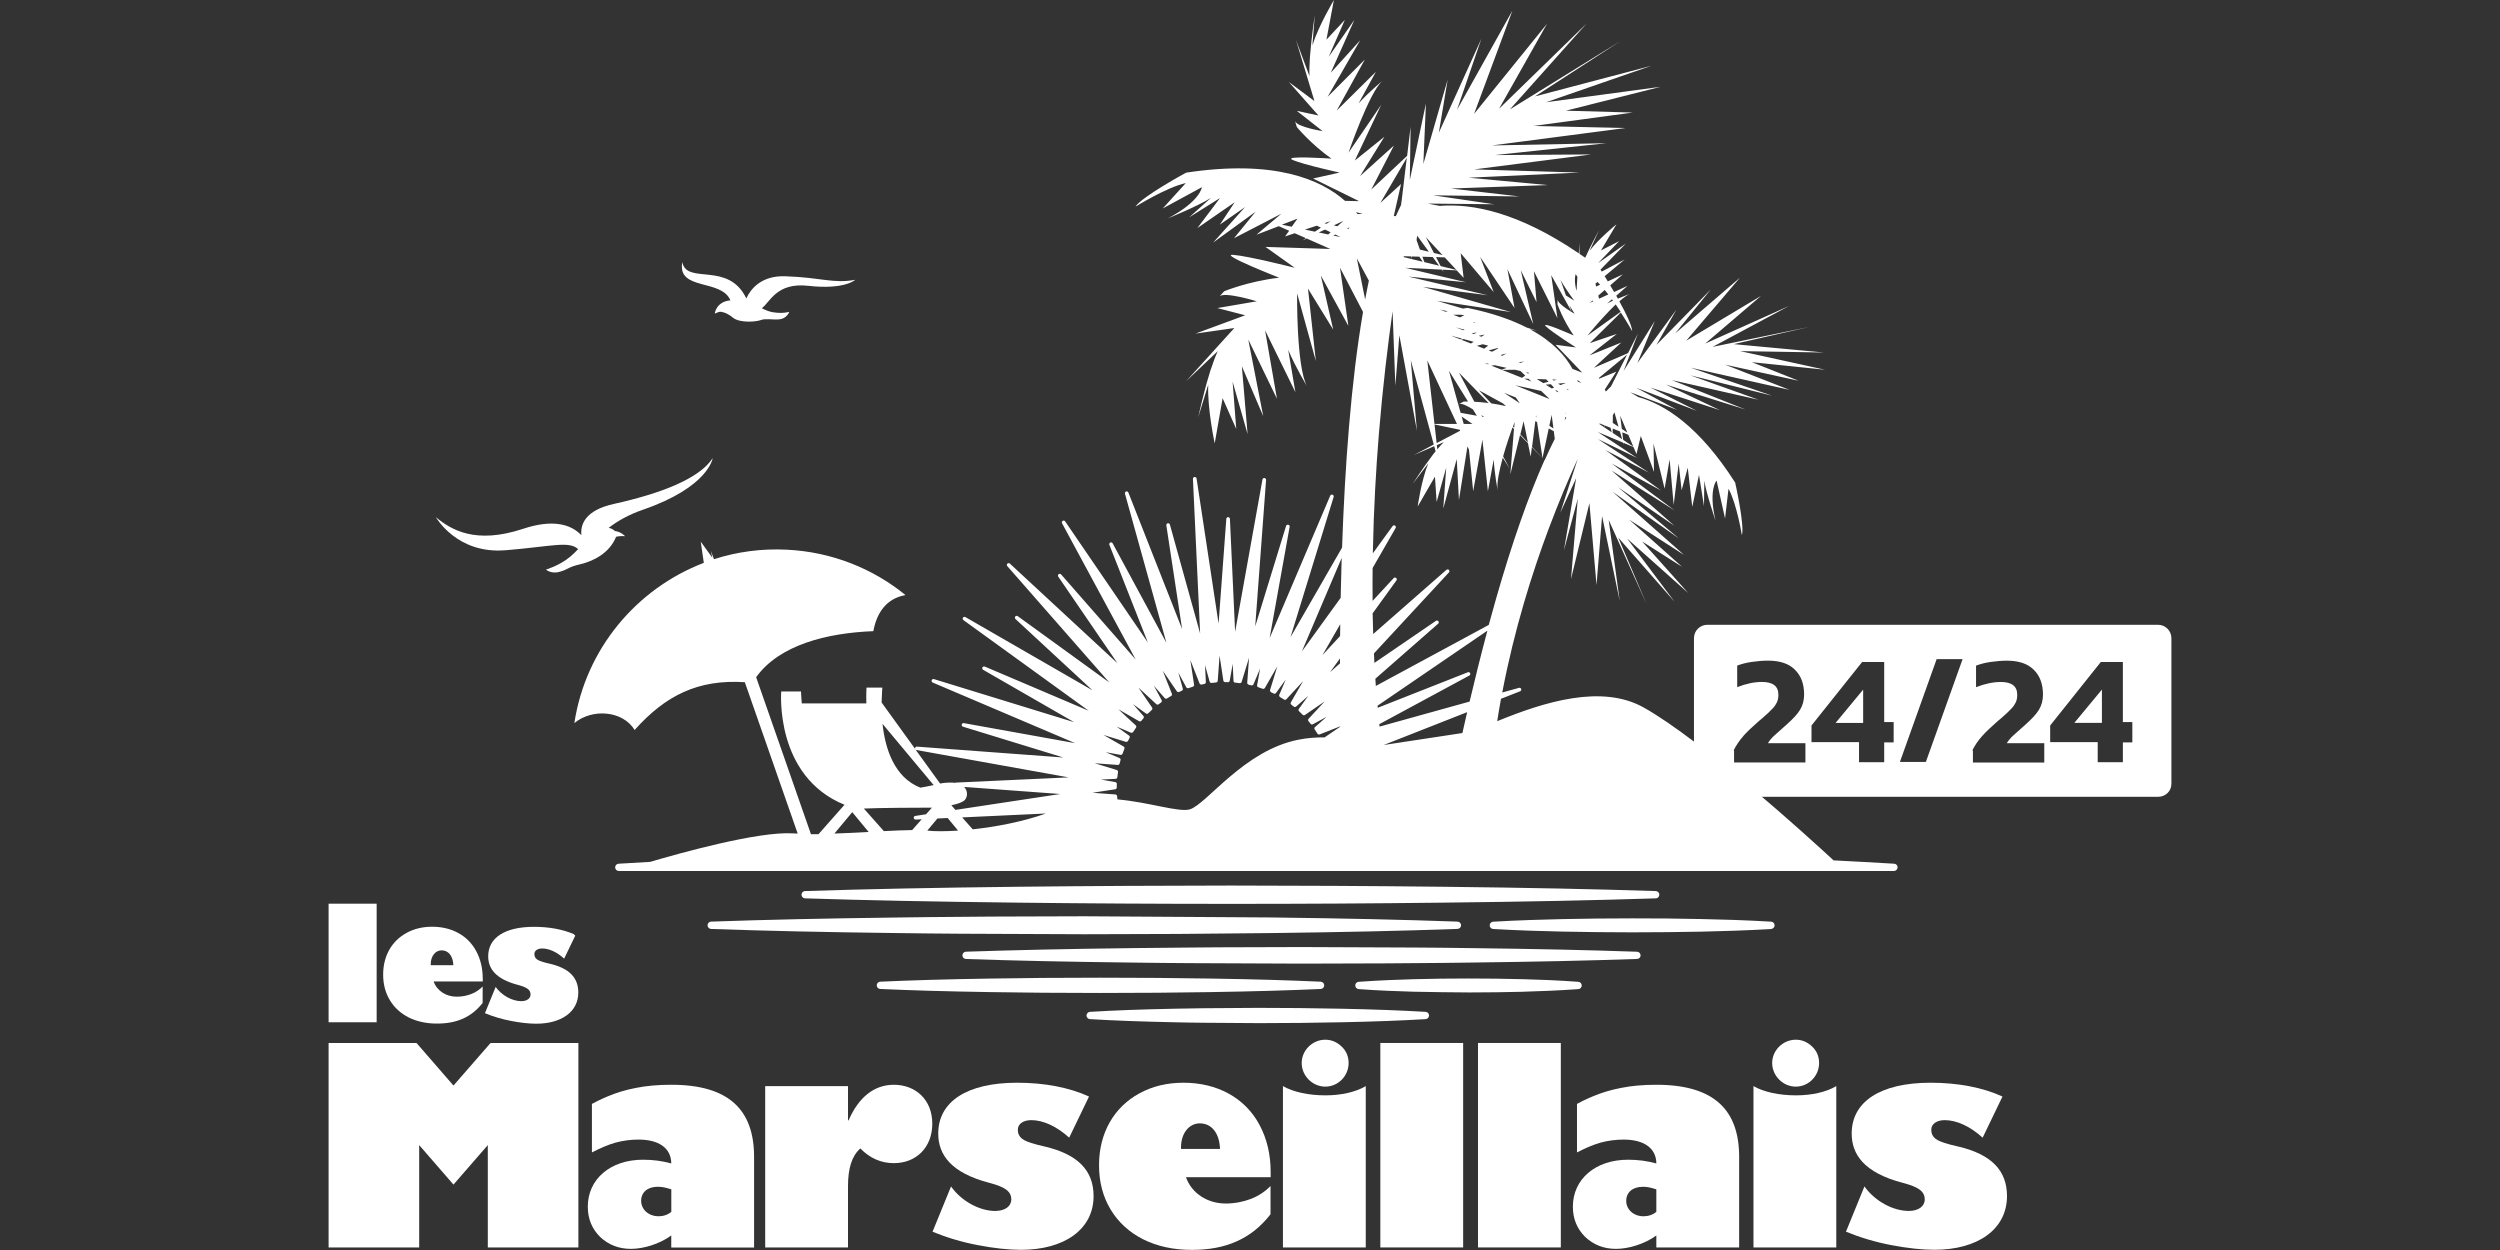 <?xml version="1.0" encoding="utf-8"?>
<svg xmlns="http://www.w3.org/2000/svg" id="Calque_2" data-name="Calque 2" viewBox="0 0 576 288">
  <rect x="0" y="0" width="576" height="288" fill="#333333" stroke="none"/>
  <defs>
    <style>
      .cls-1 {
        fill-rule: evenodd;
      }

      .cls-1, .cls-2 {
        fill: #fff;
        stroke-width: 0px;
      }
    </style>
  </defs>
  <g id="THE_YORKSHIRE_VET" data-name="THE YORKSHIRE VET">
    <path class="cls-2" d="M244.69,114.5h0c-.53.58-.35.39,0,0Z"/>
    <path class="cls-2" d="M330.4,115.35h0c0-.11,0-.2,0-.25,0,.05,0,.12,0,.25Z"/>
    <path class="cls-1" d="M393.37,183.58h103.9c1.69,0,3.08-1.38,3.02-3.06v-33.51c0-1.68-1.39-3.06-3.08-3.06h-103.84c-1.69,0-3.08,1.38-3.08,3.06v33.51c0,1.68,1.39,3.06,3.08,3.06ZM401.65,169.61c-.91,1.02-1.63,2.1-2.24,3.3h.12v2.76h16.44v-4.44h-8.64c.36-.6.85-1.2,1.45-1.74.18-.16.38-.34.6-.54h0c.5-.45,1.1-.99,1.82-1.62l.6-.54c1.33-1.2,2.36-2.28,2.96-3.3s.91-2.16.91-3.48c0-2.46-.73-4.38-2.18-5.76-1.39-1.38-3.45-2.04-6.17-2.04-1.21,0-2.48.12-3.75.3-1.27.18-2.36.48-3.32.84v4.97c1.99-.78,3.93-1.2,5.68-1.2,2.54,0,3.81.96,3.81,2.94,0,.72-.12,1.32-.36,1.8s-.54.96-1.03,1.44c-.42.48-1.21,1.2-2.3,2.16l-.79.66c-1.51,1.32-2.72,2.46-3.63,3.48h.02ZM428.31,170.99h-10.94v-3.84l11.67-14.63h5.08v13.85h2.18v4.68h-2.18v4.56h-5.8v-4.62h-.01ZM429.27,166.56v-7.67l-6.35,7.67h6.35ZM452.18,151.87h-5.98l-8.46,23.68h5.98l8.46-23.68ZM454.42,172.91c.6-1.2,1.33-2.28,2.24-3.3s2.12-2.16,3.63-3.48l.79-.66c1.09-.96,1.87-1.68,2.3-2.16.48-.48.79-.96,1.03-1.44s.36-1.08.36-1.8c0-1.98-1.27-2.94-3.81-2.94-1.75,0-3.69.42-5.68,1.2v-4.97c.97-.36,2.06-.66,3.32-.84,1.27-.18,2.54-.3,3.75-.3,2.72,0,4.77.66,6.17,2.04,1.45,1.38,2.18,3.3,2.18,5.76,0,1.32-.3,2.46-.91,3.48s-1.63,2.1-2.96,3.3l-.6.54c-.72.63-1.32,1.17-1.82,1.62h0c-.22.2-.42.38-.6.54-.6.54-1.09,1.14-1.45,1.74h8.64v4.44h-16.44v-2.76h-.14ZM472.37,170.99h10.94v4.62h5.8v-4.56h2.18v-4.68h-2.18v-13.85h-5.08l-11.67,14.63v3.84h.01ZM484.28,158.88v7.67h-6.35l6.35-7.67Z"/>
    <polygon class="cls-2" points="313.07 199.38 315 199.38 310.33 197.39 313.07 199.38"/>
    <polygon class="cls-2" points="320.91 199.38 327.35 199.38 313.54 195.13 320.91 199.38"/>
    <polygon class="cls-2" points="247.17 199.38 249.21 199.38 251.98 197.48 247.17 199.38"/>
    <polygon class="cls-2" points="231.25 199.38 241.43 199.38 252.19 193.56 231.25 199.38"/>
    <polygon class="cls-2" points="96.58 263.83 104.48 272.93 112.39 263.83 112.39 287.41 133.26 287.41 133.26 240.3 113.03 240.3 104.48 250.11 95.96 240.3 75.71 240.3 75.71 287.41 96.58 287.41 96.58 263.83"/>
    <path class="cls-2" d="M173.74,287.41v-20.87c0-10.74-5.71-16.61-19.05-16.61-3.12,0-5.87.25-8.24.74-2.38.46-4.44,1.11-6.3,1.88-1.85.77-3.05,1.39-3.77,1.79v11.18c1.98-1.02,3.77-1.79,5.4-2.25,1.7-.46,3.49-.71,5.31-.71,2.32,0,4.17.46,5.5,1.39,1.33.93,2.07,2.35,2.07,4.11-2.1-.59-4.29-.86-6.51-.86-7.56,0-12.72,4.51-12.72,10.81,0,2.81.96,5.12,2.84,6.98,1.94,1.82,4.29,2.75,7.1,2.75s6.57-1.08,9.29-3.09v2.78h19.08v-.02ZM151.7,280.22c-2.25,0-3.98-1.54-3.98-3.55s1.54-3.24,3.8-3.24c1.11,0,1.82.19,3.15.59v5.19c-.83.68-1.82,1.02-2.97,1.02h0Z"/>
    <path class="cls-2" d="M176.3,250.24v37.17h19.08v-14.17c0-3.98.86-6.91,2.84-8.64,2.19,2.25,4.78,3.39,7.72,3.39,5.19,0,8.86-3.65,8.86-9.11s-3.8-8.95-8.86-8.95c-4.48,0-8.09,2.81-10.43,8.21h-.13v-7.9h-19.08Z"/>
    <path class="cls-2" d="M229.34,279.01c-3.67,0-7.84-2.28-10.22-5.65l-4.26,10.43c3.24,1.33,6.7,2.38,10.43,3.09s7.01,1.08,9.97,1.08c9.85,0,16.7-4.63,16.7-12.38,0-5.8-3.49-9.6-11.27-11.42-1.2-.28-2.22-.53-3.03-.8-1.64-.53-3.15-1.11-3.15-3.09,0-1.33,1.26-2.19,3.12-2.19,2.72,0,5.87,1.45,8.71,4.04l4.57-9.48c-4.6-2.1-10.25-3.18-16.58-3.18-11.58,0-18.16,4.38-18.16,11.7,0,4.82,2.84,9.05,11.86,11.39,3.37.9,4.97,1.85,4.97,3.8,0,1.58-1.45,2.65-3.67,2.65h0Z"/>
    <path class="cls-2" d="M292.76,270.03c0-4.04-.86-7.66-2.56-10.84-3.37-6.33-9.85-9.73-17.5-9.73-3.8,0-7.16.8-10.16,2.44-5.9,3.18-9.32,9.2-9.32,16.49-.03,3.86.9,7.35,2.65,10.25,1.73,2.9,4.29,5.28,7.5,6.89s7.04,2.47,11.33,2.44c7.69,0,13.61-2.5,18.03-8.21v-6.51c-1.2,1.26-2.75,2.28-4.48,2.96-1.76.68-3.8,1.08-5.8,1.08-2.19,0-4.11-.59-5.71-1.64s-2.84-2.56-3.49-4.42h19.51v-1.2h0ZM272.11,264.72v-.4c0-3.21,1.85-5.5,4.32-5.5,2.75,0,4.54,2.28,4.66,5.9h-8.99,0Z"/>
    <path class="cls-2" d="M295.59,287.41h19.08v-37.17c-2.35,1.39-5.68,2.13-9.29,2.13-3.86,0-7.44-.77-9.79-2.13v37.17h0Z"/>
    <path class="cls-2" d="M310.72,244.93c0-1.51-.53-2.78-1.6-3.8s-2.32-1.58-3.77-1.58c-2.96,0-5.44,2.44-5.44,5.37s2.47,5.44,5.44,5.44,5.37-2.47,5.37-5.44h0Z"/>
    <rect class="cls-2" x="318.03" y="240.3" width="19.08" height="47.11"/>
    <rect class="cls-2" x="340.53" y="240.3" width="19.08" height="47.11"/>
    <path class="cls-2" d="M381.62,284.63v2.78h19.08v-20.87c0-10.74-5.71-16.61-19.05-16.61-3.12,0-5.87.25-8.24.74-2.38.46-4.44,1.11-6.3,1.88-1.85.77-3.05,1.39-3.77,1.79v11.18c1.98-1.02,3.77-1.79,5.4-2.25,1.7-.46,3.49-.71,5.31-.71,2.32,0,4.17.46,5.5,1.39s2.07,2.35,2.07,4.11c-2.1-.59-4.29-.86-6.51-.86-7.56,0-12.72,4.51-12.72,10.81,0,2.81.96,5.12,2.84,6.98,1.94,1.82,4.29,2.75,7.1,2.75s6.57-1.08,9.29-3.09h0v-.02ZM378.47,273.43c1.11,0,1.82.19,3.15.59v5.19c-.83.68-1.82,1.02-2.96,1.02-2.25,0-3.98-1.54-3.98-3.55s1.54-3.24,3.8-3.24h0Z"/>
    <path class="cls-2" d="M419.12,244.93c0-1.51-.53-2.78-1.6-3.8s-2.32-1.58-3.77-1.58c-2.96,0-5.44,2.44-5.44,5.37s2.47,5.44,5.44,5.44,5.37-2.47,5.37-5.44h0Z"/>
    <path class="cls-2" d="M404,287.41h19.08v-37.17c-2.35,1.39-5.68,2.13-9.29,2.13-3.86,0-7.44-.77-9.79-2.13v37.17h0Z"/>
    <path class="cls-2" d="M451.15,264.16c-1.2-.28-2.22-.53-3.03-.8-1.64-.53-3.15-1.11-3.15-3.09,0-1.33,1.26-2.19,3.12-2.19,2.72,0,5.87,1.45,8.71,4.04l4.57-9.48c-4.6-2.1-10.25-3.18-16.58-3.18-11.58,0-18.16,4.38-18.16,11.7,0,4.82,2.84,9.05,11.86,11.39,3.37.9,4.97,1.85,4.97,3.8,0,1.58-1.45,2.65-3.67,2.65-3.67,0-7.84-2.28-10.22-5.65l-4.26,10.43c3.24,1.33,6.7,2.38,10.43,3.09s7.01,1.08,9.97,1.08c9.85,0,16.7-4.63,16.7-12.38,0-5.8-3.49-9.6-11.27-11.42h.01Z"/>
    <rect class="cls-2" x="75.71" y="208.21" width="11.07" height="27.32"/>
    <path class="cls-2" d="M111.22,225.45c0-2.34-.5-4.44-1.49-6.29-1.95-3.67-5.71-5.64-10.15-5.64-2.2,0-4.15.46-5.89,1.41-3.42,1.85-5.41,5.33-5.41,9.56-.02,2.24.52,4.26,1.54,5.94,1,1.68,2.49,3.06,4.35,3.99s4.08,1.43,6.57,1.41c4.46,0,7.89-1.45,10.46-4.76v-3.78c-.7.73-1.59,1.33-2.59,1.72-1.02.4-2.2.63-3.37.63-1.27,0-2.38-.34-3.31-.95s-1.65-1.49-2.02-2.56h11.32v-.7h0v.02ZM99.24,222.38v-.23c0-1.86,1.07-3.19,2.51-3.19,1.59,0,2.63,1.33,2.7,3.42h-5.21Z"/>
    <path class="cls-2" d="M120.13,230.67c-2.13,0-4.55-1.33-5.93-3.28l-2.47,6.05c1.88.77,3.89,1.38,6.05,1.79,2.17.41,4.06.63,5.78.63,5.71,0,9.68-2.69,9.68-7.18,0-3.37-2.02-5.57-6.54-6.63-.7-.16-1.29-.3-1.75-.46-.95-.31-1.83-.65-1.83-1.79,0-.77.73-1.27,1.81-1.27,1.58,0,3.4.84,5.05,2.34l2.56-5.3c-.13-.12-.27-.23-.38-.37-2.58-1.09-5.68-1.66-9.15-1.66-6.71,0-10.53,2.54-10.53,6.78,0,2.79,1.65,5.24,6.88,6.61,1.95.52,2.88,1.07,2.88,2.2,0,.91-.84,1.54-2.13,1.54h.02Z"/>
    <path class="cls-2" d="M280.96,68.22h0c-.48.53-.32.35,0,0Z"/>
    <path class="cls-2" d="M358.89,69h0c0-.1,0-.18.01-.23,0,.05,0,.11-.01.23Z"/>
    <path class="cls-2" d="M201.22,145.36c1.25-6.45,5.12-7.82,7.4-8.26-7.48-6.1-16.94-9.94-27.31-10.45-5.87-.3-11.53.49-16.81,2.19l-.73-1.93c.11.53.24,1.05.35,1.58l-2.67-3.69.71,4.88c-15.5,5.94-27.23,19.82-29.83,36.92,4.13-3.44,11.18-2.88,13.89,1.59,7.12-7.98,14.64-11.71,25.39-11.01l12.18,34.88c-.35,0-.7-.02-1.04-.05-7.99-.52-26.08,4.54-32.96,6.57-2.46.13-4.9.27-7.27.42-.45.03-.8.41-.79.86s.39.81.84.81h293.8c.46,0,.82-.36.84-.81.01-.46-.33-.84-.79-.86-4.5-.27-9.17-.53-13.96-.77-5.81-5.37-30.25-27.62-43.71-35.2-9.72-5.47-22.99-1.3-33.79,3.13.27-1.74.56-3.46.87-5.16l4.41-1.73c.2-.08.32-.31.25-.52s-.3-.33-.51-.27l-3.86,1.07c2.78-14.59,6.94-27.69,10.66-37.62,2.34-6.23,4.67-11.71,6.74-16.23l-4.03,12.45,3.66-7.99-2.82,16.61,3.19-11.87-1.56,18.51,4.24-17.48,1.64,18.86,1.28-15.9,4.06,19.56-2.54-18.66,8.78,19.49-6.57-15.42,12.97,14.78-10.93-14.56,14.08,12.55-10.63-11.88,9.22,5.85-12.2-10.88,12.65,8.14-16.51-14.59,15.31,10.78-14.02-11.81,13.01,8.91-14.51-12.75,14.59,9.23-14.56-10.84,11.38,6.23-12.81-9.33,10.03,5.2-11.81-7.75,9.09,4.37-9.07-5.98,5.86,2.47.15.51-.06-.47,2.28.96.69,1.63.99-4.18,3.05,8.29-.12-6.54,2.56,10.39,1.15-6.75.94,10.49,1.15-9.54.68,6.15,1.41-5.18,1.04,9.02,1.55-7.38,1.15,7.21.08-5.87c.38,2.79,2.58,9.21,2.58,9.21-1.69-7.17.24-9.23.24-9.23l1.95,8.73.8-6.85c1.92,3.51,3.08,10.72,3.08,10.72.68-2.23-1.55-12.14-1.55-12.14-8.29-12.99-16.24-18.02-22.35-19.71l-1.82-1.1,10.78,4.06-9.41-5.09,14.01,5.33-10.72-5.38,16,5.21-12.45-5.9,18.37,5.77-17.01-6.8,19.99,4.53-15.75-5.63,18.88,4.7-18.79-6.45,22.81,5.11-14.86-5.81,16.95,3.71-10.77-4.28,16.84,1.74-19.56-4.29,19.32.32-20.78-1.93,17.34-3.95-22.21,4.58,17.62-9.43-19.34,8.68,12.86-10.99-17.23,10.32,12.39-14.53-14.94,12.86,8.21-10.13-12.51,12.77,4.58-8.11-8.98,12.29,4.01-9.68-7.18,11.5,3.3-8.62-2.29,4.52-7.85,3.37,6.31-5.82-7.34,2.97,6.3-4.95-6.22,2.12,7.15-7.05c1.55,2.38,2.62,4.3,2.62,4.3-.07-1.31-1.42-4.1-2.96-6.88.92-.81,1.76-1.44,2.39-1.69,0,0-1.19.41-2.73,1.07-.13-.22-.25-.45-.38-.67l2.6-2.28-3.09,1.42c-.31-.53-.61-1.04-.9-1.53l2.92-2.54-3.47,1.62c-.26-.43-.51-.83-.73-1.19l4.6-3.85-5.27,2.78c-.12-.18-.21-.33-.28-.45l5.82-6-6.38,4.5,4.84-5.06-4.18,2.14,3.57-6.01s-3.96,3.18-6.18,6.08l2.19-4.77s-1.74,3.15-3.12,6.19c-.04.07-.07.13-.09.19-.45-.32-.88-.6-1.32-.9l-.02-2.55-.13,2.44c-13.86-9.43-24.51-11.54-32.05-10.93l-2.77-.54,15.31.16-14.07-2.06,19.92.26-15.83-1.83,22.34-.79-18.23-1.7,25.58-1.18-24.33-.73,27.02-3.45-22.23.15,25.71-2.74-26.4.52,30.81-4.02-21.21-.47,22.85-3.09-15.4-.43,21.81-5.5-26.37,3.55,24.26-8.4-26.82,7.06,19.84-12.84-25.63,15.84,17.69-19.8-20.18,19.65,11.05-19.58-16.8,20.75,8.83-23.79-12.77,22.87,5.62-16.39-9.8,21.65,2.03-12.23-5.6,19.43.59-13.92-3.71,17.63.18-12.27-.8,6.69-8.26,7.77,5.22-10.14-7.81,7.04,5.61-9.06-6.81,5.48,6.08-12.85-7.53,11.03s4.74-13.82,7.78-16.52c0,0-2.95,2.41-5.46,5.17l3.98-7.27-9.02,8.92,6.47-11.74-8.57,8.58,7.51-13.04-6.78,7.49,5.44-12.19-5.92,8.52,3.73-8.52-4.25,4.57L307.33.02s-3.5,5.8-4.95,10.43l.55-6.98s-.75,4.85-1.09,9.32c-.04.32-.06.62-.06.91-.09,1.42-.13,2.76-.07,3.85l-3.12-8.34,4.26,14.08-5.9-4.4,6.82,7.72-4.99-1.07,5.95,4.67s-5.94-.94-6.36-2.32.42,1.38.42,1.38c0,0,3.18,3.89,7.98,7.28,0,0-11.5-.79-8.93.31,2.57,1.1,10.81,2.9,10.81,2.9l-6.12,1.37,10.61,5.22-3.25-.07c-5.51-4.88-16.2-9.59-36.6-6.5,0,0-10.27,5.56-11.67,7.84,0,0,7.1-4.45,11.59-5.44l-5.31,5.85,9.02-4.9s-.33,3.22-7.81,7.17c0,0,7.21-2.94,9.91-4.73l-5.02,4.5,7.09-4.44-5.21,6.91,8.59-5.93-3.41,5.14,5.82-4.05-7.37,8.19,9.77-7.1-4.96,6.09,10.91-5.64-2.43,2.05h-.07.06s-3.3,2.79-3.3,2.79l5.14-1.97,2.39,1.06-.93,1.3,2.22-.73,2.57,1.13-.76.52.93-.44,5.45,2.41-14.93-.47,6.75,4.81s-10.62-2.7-14.17-2.98c-3.54-.28,10.56,5.26,10.56,5.26-7.2.85-12.66,3.13-12.66,3.13,0,0-.67.74-1.08,1.19,1.11-1.18,8.6,1.12,8.6,1.12l-9.1,1.56,6.43,1.66-11.45,4.22,8.94-1.28-11.09,12.23,7.29-6.92c-.53,1.1-1.06,2.51-1.55,4.03-.13.31-.24.65-.33,1.01-1.49,4.81-2.65,10.22-2.65,10.22l2.32-7.53c-.24,5.59,1.49,13.53,1.49,13.53l1.82-10.41,3.14,7.09-.84-10.9,3.46,12.1-1.33-15.65,4.93,11.51-3.45-17.66,6.61,13.64-2.74-15.76,6.99,14.25-1.66-9.74c1.83,4.26,4.34,8.38,4.34,8.38-2.49-4.47-2.29-21.42-2.29-21.42l4.32,15.6-1.81-16.68,5.81,9.44-2.86-12.48,6.35,11.62-1.93-13.4,5.31,10.19c-2.79,16.23-4.19,35.79-4.83,54.3l-11.88,20.64,9.94-32.31c.07-.21-.05-.44-.26-.52-.21-.07-.44.02-.53.23l-13.96,32.81,4.61-25.64c.04-.22-.1-.43-.32-.48-.21-.05-.43.07-.5.28l-7.11,23.14,2.5-33.73c.02-.22-.14-.42-.37-.45-.24-.03-.43.12-.46.34l-6.3,35.09-1.2-26.02c0-.22-.19-.4-.41-.4h0c-.22,0-.4.17-.42.39l-1.78,24.14-5.07-33.43c-.03-.22-.24-.36-.46-.35-.22.02-.39.21-.38.44l1.66,35.62-6.97-25.1c-.06-.21-.28-.34-.49-.3-.22.05-.36.26-.33.47l3.64,23.92-12.38-31.46c-.08-.21-.31-.32-.52-.25s-.33.29-.27.51l9.55,34.36-12.39-22.93c-.11-.2-.34-.27-.54-.18s-.29.33-.21.53l8.87,22.51-19.06-27.91c-.13-.19-.38-.24-.56-.12-.19.12-.26.36-.15.56l16.96,31.38-17.18-19.6c-.15-.17-.4-.19-.57-.06s-.21.39-.09.57l13.65,19.96-24.79-22.96c-.16-.15-.42-.15-.58,0s-.17.41-.02.58l23.51,26.81-21.1-15.28c-.18-.13-.43-.1-.57.07-.14.17-.13.42.04.58l17.76,16.44-29.29-16.88c-.2-.11-.44-.05-.56.13-.12.19-.07.44.11.57l28.88,20.9-23.97-10.2c-.2-.08-.44,0-.54.2s-.03.44.17.55l20.97,12.07-32.31-9.93c-.21-.07-.44.05-.52.26-.07.21.02.44.23.53l32.83,13.97-25.66-4.62c-.22-.04-.43.1-.48.32-.05.21.07.43.28.5l23.13,7.1-33.72-2.5c-.23-.04-.42.14-.45.37,0,.07.03.13.05.19l-7.75-10.73c.04-2.06.17-3.44.17-3.44h-3.65s-.09,1.51-.04,3.65h-14.88c-.13-1.68-.17-2.75-.17-2.75h-4.56s-1.59,19.52,14.58,26.1l-5.99,6.78h-1.74l-12.63-36.17c5.35-7.45,16.3-10.2,27.06-10.61l-.02-.03-.03-.03ZM219.19,185.53c1.29-.26,2.54-.65,3.05-1.16.73-.73.79-2.12-.1-3.06l22.15,1.63-24.16,3.66-.94-1.07h0ZM306.46,154.84l2.27-3.13v1.14l-2.26,1.99h-.01ZM304.68,150.96l4.11-7.14c0,.92-.02,1.82-.03,2.72l-4.09,4.42h0ZM316.28,141.28l5.46-7.55c.13-.18.1-.43-.07-.57-.17-.14-.42-.12-.57.04l-4.85,5.24c-.03-2.55-.03-5.08,0-7.57l5.3-9.21c.11-.2.05-.44-.13-.56-.19-.12-.44-.07-.57.11l-4.55,6.28c.19-10.12.74-19.58,1.41-27.73.9-10.91,2.08-20.55,3.14-28.05l.64,17.16.92-11.64,4.05,22.01-1.42-16.26,5.3,19.44-4.64,2.44,4.74-2.06.32,1.18c-.08.1-.15.19-.23.29-.2.22-.4.47-.59.77-2.27,2.99-4.44,6.43-4.44,6.43l3.58-4.72c-1.61,3.89-2.45,9.95-2.45,9.95l3.98-6.88.39,5.82,2.21-7.92-.68,9.45,3.1-11.4.51,9.41,1.96-12.32.35.75.97,9.55,2.13-11.85,1.26,11.87,1.34-7.32c.2,3.48.9,7.05.9,7.05-.25-1.57.38-4.53,1.19-7.47l1.57,2.52-1.49-2.82c.75-2.63,1.62-5.18,2.16-6.67l.34.35-.84,10.48,2.23-9.05,1.83,1.87.63,3.09.27-2.17,2.91,2.98c-3.75,8.42-7.46,19.03-11.12,31.79-.6,2.07-1.16,4.13-1.72,6.17l-26.02,14.06c-.04-.55-.07-1.11-.11-1.66l14.47-12.68c.17-.14.19-.4.06-.57-.13-.18-.39-.21-.57-.09l-14.18,9.69c-.04-.73-.07-1.46-.1-2.19l17.27-18.65c.15-.16.15-.42,0-.58s-.4-.17-.58-.02l-16.87,14.79c-.05-1.62-.1-3.23-.13-4.84v.02l.03.02ZM329.21,58c-.67-.16-1.37-.33-2.06-.49l-.77-2.18.13-1.04s2.7,3.71,2.7,3.71ZM328.52,54.65l3.83,4.11c-.6-.14-1.26-.31-1.98-.48l-1.86-3.64h.01ZM325.12,56.36v.09-.09h0ZM323.45,59.03l1.68.05v.54l.13-.53,1.75.05.79,1.17-4.41-1.08.06-.19h0ZM328.17,60.39l-.44-1.24,2.37.07,1.46,2s-3.39-.83-3.39-.83ZM330.87,59.24l1.99.06,2.7,2.9-3.63-.89-1.06-2.06h0ZM306.55,50.95l-.88.6-.53-.13,1.41-.46h0ZM309.5,50.91l-1.37,1.22-.82-.2,2.19-1.03h0ZM310.96,52.36l-.29.39-.32-.07.6-.31h0ZM331.76,71.32l1.8.39c-.17.03-.35.07-.52.11l-1.28-.5h0ZM331.16,103.51l-.11-.95,1.6-.69c-.46.46-.97,1.01-1.49,1.65h0ZM331,102.09l-.48-4.3,5.79,1.22.11.23-5.42,2.85ZM330.5,97.69l-1.65-14.65,6.83,14.63h-5.18v.02ZM336.4,73.13l-1.57-.61c.93-.04,1.82-.02,2.58.07l-1.01.53h0ZM342.02,77.13l-.72.46-.6-.22,1.25-.27.08.02h0ZM350.13,92.9s-1.64-1.12-3.59-2.39l2.69,1.06.91,1.32h-.01ZM342,83.61l1.03.23-.18.11-.85-.34h0ZM357.94,87.67l-.34-.23,1.12.04-.77.2h-.01ZM356.78,87.96l-1.21.31-1.5-.94,2.17.07.55.57h-.01ZM355.08,90.07l1.96,1.88-7.94-3.19,5.98,1.31h0ZM351.16,87.24l1.02.03.66.64-1.68-.67ZM358.68,90.22l-.36-.22.38-.05.44.45-.45-.18h-.01ZM357.54,89.51l-1.41-.88,1.18-.11.75.78-.53.21h.01ZM352.31,85.92l-.24.16-.54-.34.78.18h0ZM347.13,84.76l-1.16.42-2.36-.93.79-.1,2.73.61h0ZM349,85.18l1.32.3,1.1,1.06-.74.51-4.59-1.82,2.92-.04h-.01ZM360.82,95.37l-.08-.04.04-.25.04.3h0ZM361.16,89.81l-.2-.13.51-.06-.31.2h0ZM359.52,88.73l-.53-.35,1.81-.16-1.28.51ZM350.31,83.61l-.4-.15,1.26-.16-.86.32h0ZM346.15,81.98l-.42-.17,1.35-.39-.93.55h0ZM360.87,96.2c-.12.2-.24.41-.36.62l.11-.72.25.1h0ZM370.45,96.1v.02l-.03.04.03-.07h0ZM345.22,80.27l-1.46.77-.78-.31,2.01-.53.22.06h0ZM341.94,80.33l-1.67-.66,1.39-.36,1.22.33-.94.69h0ZM338.91,79.15l-2.3-.9.6-.13,2.32.63-.62.4h0ZM333.84,85.43l4.39,7.09h-.99s-.92.48-1.26.65l-2.15-7.75h0ZM334.24,77.32l2.61.7-.4.16-2.21-.86ZM340.22,76.67l-.69.28-.47-.17c.35-.05.68-.1.99-.15l.18.05h0ZM337.17,76.09l-1.79-.66,2.08.53c-.09.04-.19.08-.29.12h0ZM336.77,95.97l2.47,1.7h-2l-.47-1.7ZM336.52,95.1l-.53-1.92s.08-.04.17-.09c.53-.27,1.91.43,3.19,1.22l.92,1.48-3.74-.68h-.01ZM341.51,96.01l-.21-.4c.4.28.66.48.66.48l-.45-.08h0ZM339.69,92.56l-3.54-6.7,6.83,7c-1.26-.16-2.39-.25-3.3-.3h.01ZM340.76,89.92l5.51,3.02c.44.39.72.64.72.64-1.19-.28-2.34-.49-3.4-.64l-2.83-3.02h0ZM348.98,97.19l-.11,1.38-.28-.3c.24-.67.4-1.08.4-1.08h-.01ZM351.04,97.08l.99,4.87-1.74-1.86.74-3.01h.01ZM353.74,97.02l.4.22,1.25,8.29-2.4-2.56s.75-5.95.75-5.95ZM353.86,96.07l.05-.39.07.46-.12-.08h0ZM357.5,95.57l.41,3.14-.94-.61.53-2.52h0ZM368.57,97.56l1.18.47-.14.38.24-.34,1.22.49.26,1.03-2.84-1.9.09-.12h0ZM371.6,95.7l.36-.7.95,3.32c-.44-.29-.88-.59-1.33-.88l.02-1.74h0ZM373.29,95.77l1.65,3.9c-.38-.26-.81-.54-1.27-.85l-.38-3.05h0ZM363.54,87.94c-.04-.13-.08-.27-.13-.4l.99.69-.86-.29ZM344.2,78.66h.03-.03ZM339.68,74.4l-.28-.11.4-.06s-.03.07-.11.17h-.01ZM224.11,191.07l-2.43-2.74,19.31-.9c-5.39,1.92-11.58,3.07-16.88,3.65h0ZM218.35,188.48l2.39,2.89c-3.03.2-5.52.19-7.09,0l2.33-2.79,2.37-.11ZM336.94,168.89l-18.15,2.76,19.24-7.57c-.38,1.66-.75,3.27-1.09,4.81h0ZM317.85,167.4c-.02-.19-.04-.37-.06-.55l20.75-11.21c.2-.11.27-.34.18-.54s-.33-.3-.53-.21l-20.76,8.18c0-.16-.03-.32-.04-.48l25.31-17.29c-1.53,5.7-2.89,11.23-4.1,16.34l-20.75,5.77h0ZM355.88,106.06l-.49-.52,1.44-6.82,1.16.63.23,1.76c-.78,1.56-1.56,3.2-2.34,4.95h0ZM371.56,99.73v-.99l1.67.66.51,1.79-2.18-1.46h0ZM373.98,101.35l-.21-1.73,1.39.55,1.16,2.74-2.33-1.56h-.01ZM371.52,88.38s-.17.26-.36.66l-1.17,1.17-.24-.47,2.65-4.11-3.95,1.62-.08-.16,6.52-5.39-3.38,6.67h.01ZM373.39,71.85l-7.65,5.48s1.65-2.04,3.67-4.25l.06.08-.03-.11c.91-.99,1.88-2.01,2.82-2.91.4.58.79,1.15,1.14,1.7h-.01ZM359.54,64.48c.67,1.26,1.89,3.05,3.17,4.8l-1.91-1.2s-1.26-3.6-1.26-3.6ZM366.31,69.78l.62-.54.13.2-.75.34h0ZM371.62,69.27c-.44.2-.88.42-1.33.66l1.1-.97c.07.1.15.2.22.31h0ZM370.56,67.84l-2.14.98-.17-.72,1.48-1.29c.28.33.55.68.83,1.04h0ZM368.67,65.59l-.92.43-.16-.66.48-.4c.2.2.4.41.6.63ZM363.04,63.17l.39.6-.18,3.13-.1-.16c-.58-2.46-.11-3.58-.11-3.58h0ZM350.37,62.25l3.65,7.36-.6-7.12,5.41,10.81-1.43-9.92,4.72,8.46-.52-1.47,1.19,1.92s-3.95-2.19-3.9-3.29c-.02.41-.06,1.09-.06,1.09,0,0,1.24,3.57,3.76,7.21,0,0-7.92-3.53-6.39-2.09s6.89,4.84,6.89,4.84l-4.68-.61,6.16,6.43-2.27-.88c-1.58-2.92-4.48-6.27-9.83-9.15l1.72.37-2.37-.71c-3.5-1.79-7.96-3.39-13.72-4.56,0,0-.41.06-1.05.16l-5.99-1.79,17.06,2.59-20.25-5.8,14.89,1.92-18.28-4.29,13.33,1.31-14.04-3.33,8.43.41.42.58-.29-.57,3.29.16,1.6,1.72-.68-5.67,7.6,8.95-3.12-8.11,7.93,11.79-1.64-8.95,5.96,12.66-2.9-12.43h0ZM324.12,36.38l-1.18,9.86s-.09.41-.14.99l-1.2,2.59c-.16-.02-.31-.05-.47-.07l1.67-7.35-4.77,4.36,6.08-10.38h0ZM314,49.29l-1.22.03c-.11-.15-.22-.29-.34-.44l1.56.41ZM295.35,51.76l3.59-1.38-1.33,1.86-2.27-.48h.01ZM300.66,52.89l2.74-.9.94.46-1.38.93-2.31-.49h0ZM305.28,52.89l1.3.63-.56.5-2.17-.46,1.43-.67h0ZM307.21,54.27l.45-.23,1.19.58-1.63-.35h0ZM312.59,59.48l2.8,5.19c-.3,1.41-.59,2.85-.86,4.33l-1.93-9.53h-.01ZM309.12,128.53c-.1,3.12-.17,6.19-.23,9.21l-8.95,12.37,9.19-21.58h-.01ZM256.99,180.2l-3.33-.59,3.38-.16c.2,0,.38-.17.4-.38.04-.4.09-.8.15-1.2.03-.2-.09-.4-.29-.46l-5.09-1.56,5.31.39h.03c.19,0,.36-.13.41-.32.05-.2.1-.4.16-.6l.05-.18c.06-.2-.05-.41-.24-.49l-3.16-1.34,3.4.61h.07c.18,0,.33-.11.4-.28.13-.38.27-.75.42-1.12.08-.2,0-.42-.18-.52l-4.65-2.67,5.16,1.59s.08.02.12.02c.15,0,.3-.09.38-.23.12-.23.23-.46.36-.69.1-.19.05-.42-.12-.54l-2.86-2.07,3.29,1.4c.05.02.11.03.16.03.14,0,.27-.07.36-.2.2-.33.42-.65.65-.97.12-.17.1-.41-.06-.55l-4.01-3.71,4.78,2.75c.07.04.14.06.21.06.12,0,.24-.05.32-.15l.07-.09c.13-.16.27-.32.4-.47.14-.16.14-.4,0-.55l-2.41-2.74,2.99,2.16c.07.05.16.08.25.08.11,0,.21-.04.29-.12.27-.26.53-.52.81-.77.16-.14.19-.38.07-.55l-3.15-4.61,4.13,3.83c.08.07.18.11.28.11.09,0,.18-.03.26-.09.19-.14.37-.28.56-.42.17-.12.22-.35.12-.54l-1.79-3.31,2.5,2.85c.08.09.2.14.32.14.08,0,.15-.02.22-.07.31-.19.62-.38.93-.55.18-.1.26-.33.18-.52l-2.1-5.3,3.25,4.74c.08.12.21.18.34.18.06,0,.12,0,.18-.04.2-.09.4-.19.61-.27.2-.08.3-.3.24-.5l-1.04-3.71,1.84,3.41c.07.14.22.22.37.22.05,0,.09,0,.13-.02.33-.12.67-.22,1.01-.33.2-.06.33-.26.29-.46l-.87-5.71,2.12,5.4c.07.16.22.27.39.27h.09c.21-.05.42-.09.64-.13.2-.04.35-.22.34-.43l-.19-3.93,1.06,3.81c.05.18.22.31.4.31h.05c.34-.04.68-.08,1.03-.11.2-.02.37-.18.39-.39l.42-5.81.87,5.76c.03.2.2.35.41.36l.65.02h0c.2,0,.38-.14.41-.34l.69-3.89.18,3.93c0,.21.17.38.38.4.35.03.69.07,1.04.12h.06c.18,0,.34-.12.4-.3l1.7-5.56-.42,5.78c-.02.2.2.41.4.46.19.04.37.08.56.13.03,0,.07,0,.1,0,.17,0,.32-.1.39-.26l1.52-3.6-.69,3.83c-.04.21.08.41.29.47.33.11.67.23,1,.35.05.02.1.02.14.02.14,0,.29-.08.36-.21l2.87-4.99-1.68,5.47c-.06.2.13.46.32.55.17.08.35.16.52.25.06.03.13.05.19.05.13,0,.26-.06.34-.17l2.25-3.11-1.49,3.51c-.08.2,0,.42.17.53.31.18.62.37.92.57.07.05.15.07.23.07.11,0,.23-.05.31-.13l3.85-4.17-2.81,4.88c-.11.18-.06.42.11.54.18.14.37.29.55.43.08.07.17.1.27.1s.2-.03.28-.1l2.8-2.46-2.17,2.99c-.13.17-.1.41.05.55.28.26.55.53.81.8.08.08.19.13.3.13.08,0,.17-.02.24-.07l4.55-3.12-3.72,4.01c-.14.15-.15.39,0,.55.16.2.32.4.47.59.08.11.2.16.33.16.07,0,.13-.02.2-.05l3.18-1.72-2.69,2.36c-.16.14-.19.38-.07.55.22.32.43.65.63.98.08.13.21.2.36.2.05,0,.1,0,.15-.03l4.75-1.87v.09l-3.61,2.46c-1.92-.02-3.93.12-6.04.54-12.51,2.45-21.07,14.79-24.99,16.04-2.49.76-9.36-1.64-16.7-2.29-.03-.25-.06-.5-.08-.75-.02-.2-.18-.37-.39-.39l-5.3-.39,5.25-.8c.2-.03.36-.2.36-.41,0-.27,0-.54.02-.82,0-.21-.14-.39-.34-.43h-.02.04ZM211.11,172.8l35.11,6.31-26.04,1.2c-.06,0-.1.04-.15.07-.16-.02-.29-.06-.46-.06-1.29-.04-2.11.04-2.97.21l-5.67-7.84c.05.04.1.09.17.1h0ZM215.11,180.88c-.82.17-1.76.39-3.05.6-6.06-2.37-8.13-9.08-8.73-14.71l11.78,14.11h0ZM214.72,186.08l-1.36,1.53-2.48.38c-.22.03-.38.23-.35.46.02.22.2.38.42.38h.02l1.39-.07-2.2,2.49c-1.83.02-4.06.12-6.52.24l-4.61-5.2c3.35-.17,12.77-.21,15.7-.21h-.01ZM196.36,187.12l3.78,4.57c-2.57.14-5.25.27-7.89.36l4.11-4.93h0Z"/>
    <path class="cls-2" d="M234.49,207.97c16.41.19,32.62.28,48.22.28h2.26c15.17,0,31.14-.09,47.52-.28,19.61-.22,34.72-.53,49.01-.99.46,0,.81-.39.81-.84s-.36-.82-.81-.84c-14.27-.46-29.39-.77-49.01-.99-16.91-.19-33.33-.26-49-.28-15.86.03-32.36.09-49,.28-19.65.22-34.76.53-49.01.99-.45,0-.81.39-.81.84s.36.82.81.84c14.22.46,29.33.76,49.01.99h0Z"/>
    <path class="cls-2" d="M163.02,213.19c0,.45.36.82.81.84,12.49.44,25.75.74,43,.95,4.84.08,9.68.11,14.52.15l28.49.12,21.49-.07,21.49-.2c17.28-.22,30.54-.51,43-.96.45-.02.81-.39.81-.84s-.36-.82-.81-.84c-12.55-.45-25.81-.74-43-.96l-43-.27-21.5.07-6.98.06c-4.84.04-9.68.07-14.51.15-17.25.22-30.51.51-43,.95-.45.02-.81.39-.81.84h0Z"/>
    <path class="cls-2" d="M202.8,227.86c7.41.33,15.24.56,25.38.72,7.78.13,16.08.2,25.37.2s17.61-.07,25.37-.2c9.97-.16,18.04-.39,25.38-.72.45-.02.8-.39.8-.84s-.35-.82-.8-.84c-7.36-.33-15.19-.56-25.38-.72-7.85-.13-16.15-.2-25.37-.2s-17.7.07-25.37.2c-10.22.16-18.04.39-25.38.72-.45.02-.8.39-.8.84s.35.82.8.84h0Z"/>
    <path class="cls-2" d="M251.13,234.81c5.59.33,11.55.55,19.34.72,2.2.06,4.41.08,6.62.11l12.71.09h.81c5.94,0,12-.07,18.51-.2,7.74-.16,13.71-.39,19.34-.72.45-.03.79-.4.79-.84s-.34-.81-.79-.84c-5.59-.33-11.74-.56-19.34-.72-6.81-.14-13.12-.2-19.33-.2l-12.83.09c-2.17.03-4.33.06-6.5.11-7.73.16-13.69.38-19.34.72-.44.03-.79.4-.79.84s.34.81.79.84h.01Z"/>
    <path class="cls-2" d="M350.99,228.49c3.47-.1,8.04-.26,12.66-.6.44-.03.78-.4.78-.84s-.34-.8-.78-.84c-4.63-.35-9.2-.51-12.66-.6-8.28-.22-17.19-.22-25.3,0-3.46.1-8.02.26-12.66.6-.44.03-.78.4-.78.84s.34.8.78.84c4.58.34,9.17.5,12.66.6,4.15.11,8.46.12,12.84.17,4.21,0,8.41-.06,12.46-.16h0Z"/>
    <path class="cls-2" d="M408.08,214.03c.44-.03.79-.4.79-.84s-.34-.81-.79-.84c-5.85-.35-11.64-.51-16.02-.6-5.21-.11-10.68-.18-16.01-.16-5.44,0-10.83.06-16.01.17-4.42.1-10.23.26-16.02.6-.45.03-.79.4-.79.84s.34.81.79.84c5.79.34,11.6.5,16.02.6,5.18.11,10.56.16,16.01.17,5.42,0,10.8-.06,16.01-.16,4.38-.1,10.17-.26,16.02-.6h0v-.02Z"/>
    <path class="cls-2" d="M377.99,220.12c0-.45-.36-.82-.81-.84-11.23-.39-23.16-.65-38.66-.84-4.32-.07-8.65-.1-12.98-.13l-25.68-.11-19.33.06-6.05.05c-4.43.03-8.85.07-13.27.13-15.48.19-27.41.45-38.66.83-.45.02-.81.39-.81.84s.36.82.81.84c11.26.39,23.18.65,38.66.83,4.42.07,8.84.1,13.26.13l25.4.11,19.33-.06,6.35-.05c4.32-.03,8.65-.06,12.98-.13,15.51-.19,27.44-.45,38.66-.84.45-.02.81-.39.81-.84h0v.02Z"/>
    <path class="cls-2" d="M168.3,69.2c-3.36.3-3.62,3.06-3.62,3.06,0,0,.92-.43,1.22-.43s1.45.1,2.99,1.38c1.58,1.25,5.3.95,6.42.53s2.47-.03,4.24-.16c1.74-.16,2.31-1.74,2.31-1.74,0,0-1.45.49-3.78.1-.86-.13-1.68-.49-2.57-.92,1.94-1.41,3.39-5.99,10.7-5.17,8.46.95,10.83-1.38,10.83-1.38-5.14.92-7.67-.53-16.1-.82-5.5-.2-7.97,2.9-8.99,5.1-4.15-8.66-13.73-3.03-14.75-8.36-1.22,6.68,9.02,3.78,11.09,8.82h.01Z"/>
    <path class="cls-2" d="M116.48,126.78c10.7-.89,14.59-2.2,16.72-.27-.53.56-1.09,1.15-1.81,1.74-2.4,2.04-5.6,2.99-5.6,2.99,0,0,1.25,1.12,3.32.46,2.04-.63,1.68-1.02,4.64-1.71,2.77-.66,6.65-2.44,8.2-6.32.59-.13,1.25-.2,2.07-.13,0,0-.89-1.02-2.34-1.19-.33-.3-.79-.63-1.45-.73,2.01-1.55,4.57-3.03,7.9-4.18,15.18-5.24,16.07-11.88,16.07-11.88-3.06,4.71-11.88,8.13-22.75,10.54-6.75,1.48-7.74,4.84-7.5,7.21-2.4-2.5-6.52-3.78-13.5-1.45-10.9,3.59-16.5.23-20.02-2.7,0,0,4.84,8.56,16.03,7.61h.02Z"/>
  </g>
</svg>